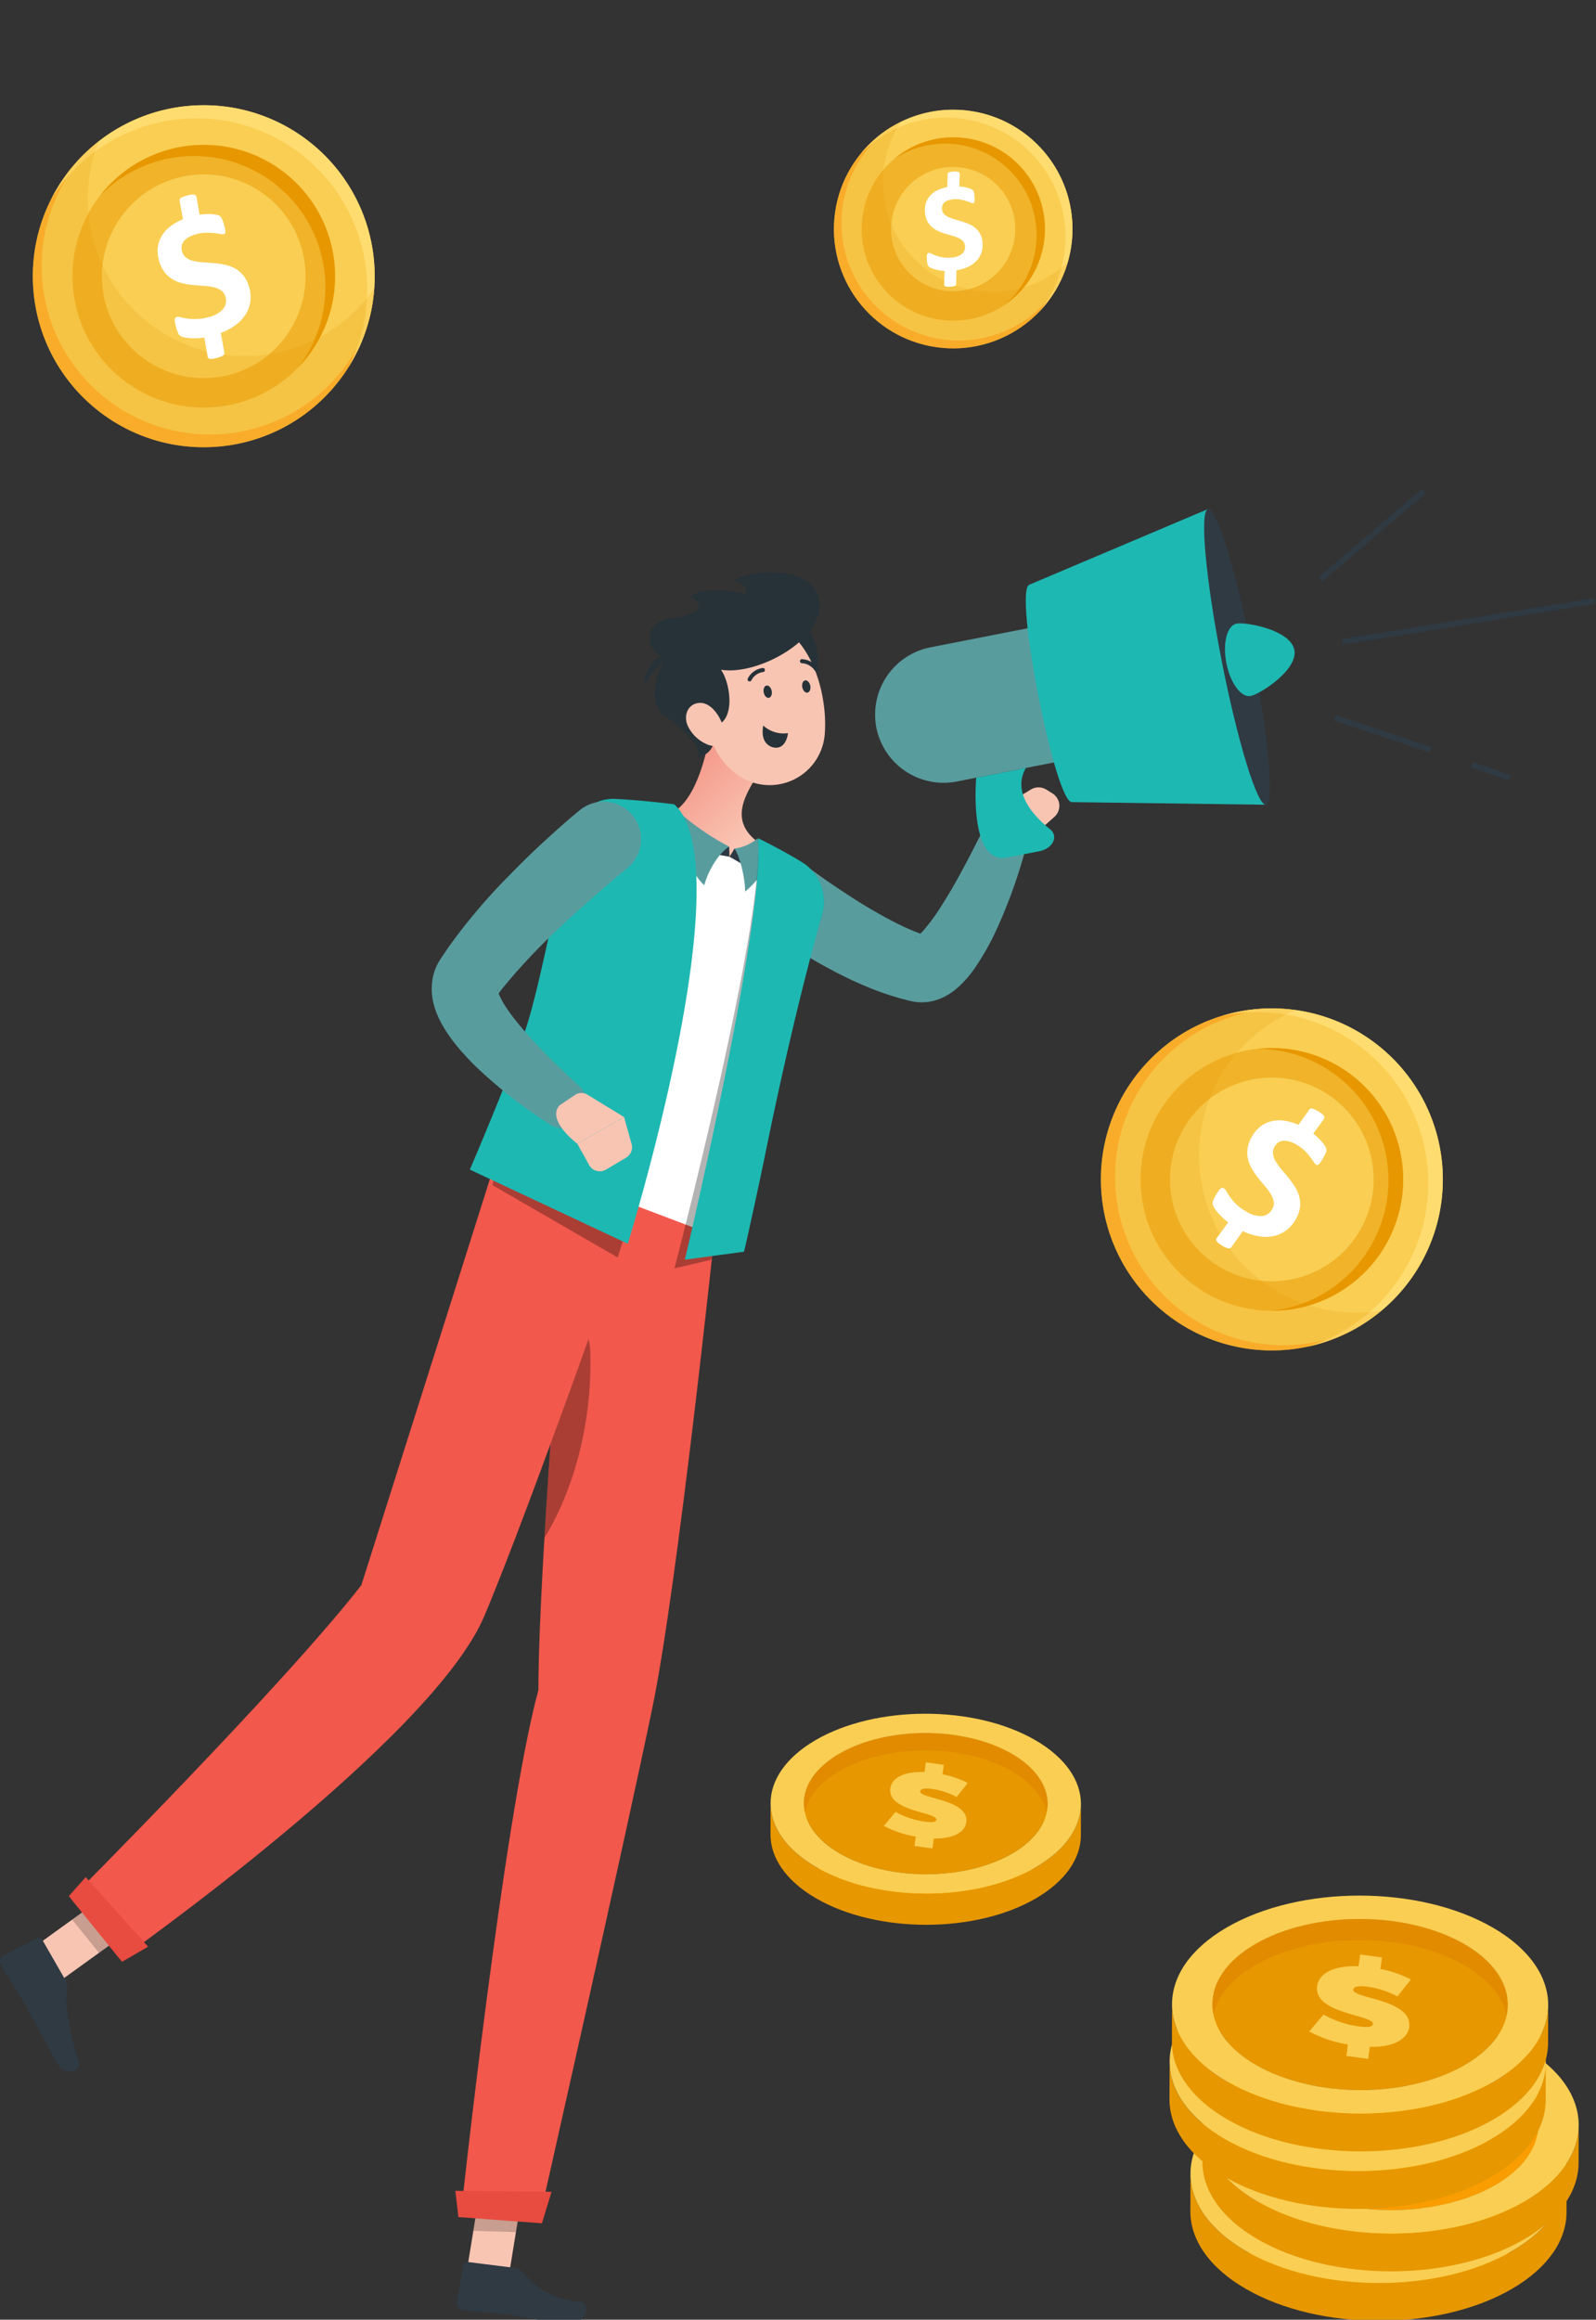 <svg xmlns="http://www.w3.org/2000/svg" xmlns:xlink="http://www.w3.org/1999/xlink" width="270.46" height="392.98" viewBox="0 0 270.46 392.98"><rect x="0" y="0" width="270.46" height="392.98" fill="#333333" stroke="none"/><defs><style>.a,.k{fill:#fff;}.a{stroke:#707070;}.b{clip-path:url(#a);}.c{fill:#599c9e;}.d{fill:#ffb573;}.e{fill:#f9c5b3;}.f{fill:#2f3a43;}.g{opacity:0.2;}.h{fill:#f2584c;}.i{opacity:0.3;}.j{fill:#e84b3f;}.l{fill:url(#b);}.m{fill:#2d3842;}.n{fill:#1eb8b2;}.o{fill:#263238;}.p{fill:#1d1f2b;opacity:0.1;}.p,.v{mix-blend-mode:multiply;}.p,.v,.w{isolation:isolate;}.q{fill:#f9ce52;}.r{fill:#ff9514;}.r,.t{opacity:0.5;}.s{fill:#ffdc70;}.ae,.t{fill:none;}.t{stroke:#e79700;stroke-miterlimit:10;stroke-width:5px;}.u,.v{fill:#e79700;}.v{opacity:0.17;}.x{fill:#fcce00;}.y{fill:#fdc800;}.z{fill:#98cafd;}.aa{fill:#2061c4;}.ab{fill:#f99d00;}.ac{fill:#e28b00;}.ad{stroke:none;}</style><clipPath id="a"><rect class="a" width="270.46" height="392.98" transform="translate(910 1727)"/></clipPath><linearGradient id="b" x1="0.666" y1="0.869" x2="0.177" y2="0.064" gradientUnits="objectBoundingBox"><stop offset="0" stop-color="#f9c5b3"/><stop offset="0.72" stop-color="#f59c8d"/><stop offset="1" stop-color="#f27c6f"/></linearGradient></defs><g class="b" transform="translate(-910 -1727)"><g transform="translate(220.793 1744.089)"><g transform="translate(689.207 79.861)"><g transform="translate(126.744 42.823)"><path class="c" d="M838.331,135.313l2.4,1.727c.827.586,1.668,1.162,2.514,1.722,1.689,1.128,3.383,2.25,5.1,3.267s3.447,1.991,5.16,2.847a36.923,36.923,0,0,0,4.984,2.068,3.124,3.124,0,0,0-1.159-.048,2.256,2.256,0,0,0-.668.186c-.263.137-.179.145-.042.068a7,7,0,0,0,1.41-1.3,35.369,35.369,0,0,0,3.249-4.559c1.069-1.68,2.087-3.462,3.062-5.28.991-1.8,1.957-3.7,2.861-5.484l.062-.122a4.1,4.1,0,0,1,7.6,2.982,87.876,87.876,0,0,1-4.695,12.705,43.737,43.737,0,0,1-3.607,6.338,18.457,18.457,0,0,1-3,3.382,10.187,10.187,0,0,1-2.784,1.733,8.7,8.7,0,0,1-2.223.589,8.172,8.172,0,0,1-2.76-.147,46.834,46.834,0,0,1-7.128-2.29,65.224,65.224,0,0,1-6.328-2.982c-2.03-1.076-4-2.209-5.921-3.4-.961-.6-1.908-1.215-2.851-1.846-.961-.637-1.84-1.249-2.857-2a6.345,6.345,0,0,1,7.473-10.256Z" transform="translate(-828.142 -128.157)"/></g><path class="d" d="M873.449,128.476l2.469-4.185,4.747,5.123a6.322,6.322,0,0,1-3.451,3.239,2.35,2.35,0,0,1-2.071-.278l-.909-.585A2.458,2.458,0,0,1,873.449,128.476Z" transform="translate(-705.343 -84.994)"/><path class="e" d="M882.912,121.53l1.045.648a2.485,2.485,0,0,1,.343,3.969l-3.365,2.992-4.747-5.123,4.13-2.5A2.486,2.486,0,0,1,882.912,121.53Z" transform="translate(-705.614 -84.719)"/><g transform="translate(77.161 103.256)"><path class="e" d="M775.69,396.493l7.218.213,2.722-16.726-7.218-.213Z" transform="translate(-773.957 -210.666)"/><path class="f" d="M783.905,396.006l-8.067-1.018a.517.517,0,0,0-.594.423l-1.2,6.333a1.284,1.284,0,0,0,1.1,1.436c2.815.306,4.177.31,7.725.758,2.183.276,7.865,1.647,10.88,1.275,2.949-.362,2.563-3.342,1.252-3.455-5.879-.505-8.086-3.306-9.913-5.154A2.04,2.04,0,0,0,783.905,396.006Z" transform="translate(-773.811 -212.002)"/><g transform="translate(3.046 169.105)"><path class="g" d="M778.536,379.772l7.221.213-1.407,8.621-7.221-.213Z" transform="translate(-777.129 -379.772)"/></g><path class="h" d="M817.819,203.107s-6.307,59.831-10.5,80.159c-4.587,22.261-19.316,87.374-19.316,87.374l-13.22-.976s7.242-67.36,13.173-89.164c0-22.64,5.5-86.1,5.5-86.1Z" transform="translate(-773.878 -194.402)"/><path class="i" d="M798.118,225.565c-.117-4.676-2.656-6.19-5.154-6.131-.879,11.256-1.885,25.062-2.626,37.508C794.769,249.757,798.45,238.568,798.118,225.565Z" transform="translate(-775.242 -196.598)"/><path class="j" d="M774.31,386.234l14.157,1.056,1.627-5.338-16.3-.169Z" transform="translate(-773.79 -210.843)"/></g><g transform="translate(0 98.449)"><path class="e" d="M695.377,335.694l4.556,5.624,13.615-9.82-4.556-5.624Z" transform="translate(-689.749 -201.131)"/><path class="f" d="M700.377,342.108l-4.05-7.051a.518.518,0,0,0-.7-.219l-5.775,2.863a1.282,1.282,0,0,0-.485,1.74c1.452,2.43,2.271,3.52,4.051,6.62,1.1,1.908,3.977,7.384,5.491,10.018,1.48,2.576,4.075,1.063,3.669-.19-1.817-5.613-2.344-9.907-1.97-12.479A2.042,2.042,0,0,0,700.377,342.108Z" transform="translate(-689.207 -201.913)"/><g transform="translate(12.219 124.744)"><path class="g" d="M709.621,325.875l4.558,5.626-7.02,5.059-4.558-5.626Z" transform="translate(-702.601 -325.875)"/></g><path class="h" d="M798.278,197.539s-17.776,50.882-25.855,70c-8.847,20.936-61.71,58.122-61.71,58.122l-8.344-10.3s35.925-36,49.227-53.08c7.389-23.254,23.159-73.148,23.159-73.148Z" transform="translate(-690.362 -189.133)"/><path class="j" d="M702,326.738l9.017,11.131,4.409-2.549-10.563-11.79Z" transform="translate(-690.33 -200.925)"/></g><path class="k" d="M818.351,197.261,781.718,183.37c.9-3.347,5.7-13.183,9.961-26.87a183.873,183.873,0,0,0,7-31.026l0-.024a2.272,2.272,0,0,1,2.653-1.964c.689.123,1.5.274,2.392.453,2.313.463,5.189,1.118,7.938,1.956a144.371,144.371,0,0,1,15.491,5.536,46.657,46.657,0,0,1,4.937,2.577,14.081,14.081,0,0,1,2.615,1.94,2.811,2.811,0,0,1,1.012,1.88C835.742,143.093,830.492,163.383,818.351,197.261Z" transform="translate(-697.324 -84.921)"/><path class="l" d="M829.264,129.688c-4.123-2.676-3.919-5.744-2.521-8.7a19.5,19.5,0,0,1,1.174-2.152l-3.969-6.706-2.917-4.92c-.635,5.4-2.588,14.958-7.151,17.08a20.09,20.09,0,0,0,10.149,7.477C830.764,133.894,829.264,129.688,829.264,129.688Z" transform="translate(-700.146 -83.496)"/><path class="m" d="M824.283,133.879l-.069-1.718-4.555.9Z" transform="translate(-700.654 -85.685)"/><path class="m" d="M824.728,133.91l.843-1.392,2.953,3.582Z" transform="translate(-701.098 -85.716)"/><path class="c" d="M814.244,125.022a43.05,43.05,0,0,0,9.214,6.475c-1.8,1.122-3.558,4.084-4.209,6.525-1.477-1.028-7.389-10.754-8.22-13.427Z" transform="translate(-699.896 -85.021)"/><path class="c" d="M829.446,130.713a7.4,7.4,0,0,1-3.794,1.647c.973,1.43,1.8,5.141,1.8,7.3a16.287,16.287,0,0,0,4.759-6.764Z" transform="translate(-701.179 -85.558)"/><path class="i" d="M828.614,130.574s3.978,1.918,7.5,4.089a7.82,7.82,0,0,1,3.438,8.751c-4.352,15.374-10.23,30.315-12.662,38.626-2.59,8.85-6.176,19.969-6.176,19.969l-6.219,1.46S830.068,143.908,828.614,130.574Z" transform="translate(-700.2 -85.546)"/><g transform="translate(79.622 38.388)"><path class="i" d="M811.5,124.216s-5.355-.7-10.017-.914a7.138,7.138,0,0,0-7.248,5.37c-2.372,9.38-4.12,27.315-6.524,34.3-3,8.719-7.034,25.756-7.034,25.756L801.9,200.987S823.325,135.1,811.5,124.216Z" transform="translate(-776.854 -123.295)"/><path class="n" d="M811.13,124.216s-5.355-.7-10.017-.914a7.138,7.138,0,0,0-7.248,5.37c-2.372,9.38-5.6,26.9-8.006,33.885-3,8.719-9.372,23.543-9.372,23.543l26.765,12.56S822.957,135.1,811.13,124.216Z" transform="translate(-776.487 -123.295)"/></g><g transform="translate(116.056 45.028)"><path class="n" d="M828.783,130.574s3.978,1.918,7.5,4.089a7.82,7.82,0,0,1,3.438,8.751c-4.352,15.374-7.792,31.5-9.524,39.98-1.844,9.034-3.737,17.255-3.737,17.255L816.426,202S830.238,143.908,828.783,130.574Z" transform="translate(-816.426 -130.574)"/></g><path class="o" d="M835.439,89.667c4.853.628,6.633,7.179,3.947,11.5C834.99,94.787,835.439,89.667,835.439,89.667Z" transform="translate(-702.037 -81.956)"/><path class="e" d="M818.855,101.776c1.636,7.014,2.235,11.191,6.44,14.34a9.363,9.363,0,0,0,15.045-6.965c.449-6.559-2.3-16.928-9.734-18.811A9.474,9.474,0,0,0,818.855,101.776Z" transform="translate(-700.559 -81.987)"/><path class="o" d="M820.249,107.246c4.231.122,3.574-6.875,1.727-9.518,5.857.938,15.563-4.26,16.541-9.681,1.418-7.856-10.564-7.851-14.444-5.357,1.668.122,2.521,1.533,2.116,2.265,0,0-5.776-1.75-9.52.285,1.628.6,3.364,2.956-2.847,3.7-5.916.711-4.122,6.658-1.139,6.55-1.586,2.44-3.5,7.972.081,10.332s6.02,5.41,5.247,6.67C819.263,112.454,821.917,110.948,820.249,107.246Z" transform="translate(-699.798 -81.215)"/><path class="o" d="M813.44,96.269c-2.828.271-4.455,2.477-4.563,5.478A21.64,21.64,0,0,1,813.44,96.269Z" transform="translate(-699.707 -82.536)"/><path class="e" d="M816.992,109.469a6.383,6.383,0,0,0,3.467,3.123c1.981.715,3.018-1.029,2.506-2.988-.462-1.762-2.049-4.258-4.057-4.13C816.93,105.6,816.117,107.687,816.992,109.469Z" transform="translate(-700.389 -83.343)"/><path class="o" d="M831.062,103.382c.1.576.483,1,.861.951s.606-.558.508-1.134-.484-1-.862-.951S830.963,102.807,831.062,103.382Z" transform="translate(-701.652 -83.06)"/><path class="o" d="M838.231,102.421c.1.576.483,1,.861.951s.606-.558.508-1.134-.484-1-.861-.951S838.133,101.846,838.231,102.421Z" transform="translate(-702.281 -82.976)"/><path class="o" d="M828.422,101.266a.342.342,0,0,1-.307-.5,3.293,3.293,0,0,1,2.538-1.774.339.339,0,0,1,.364.32.342.342,0,0,1-.32.364,2.61,2.61,0,0,0-1.977,1.414A.342.342,0,0,1,828.422,101.266Z" transform="translate(-701.392 -82.774)"/><path class="o" d="M840.628,99.461a.344.344,0,0,1-.286-.145,2.868,2.868,0,0,0-2.185-1.279.343.343,0,0,1-.008-.686h0a3.542,3.542,0,0,1,2.752,1.57.342.342,0,0,1-.275.54Z" transform="translate(-702.246 -82.631)"/><g transform="translate(73.154 38.913)"><path class="c" d="M802.434,135.163c-1.8,1.487-3.754,3.132-5.589,4.753-1.852,1.637-3.7,3.274-5.48,4.966a107.17,107.17,0,0,0-9.892,10.457l-1.036,1.354-.13.169a1.354,1.354,0,0,0,.073-.125,2.161,2.161,0,0,0,.135-.324,1.838,1.838,0,0,0,.117-.575c0-.306-.057-.309-.048-.159a2.959,2.959,0,0,0,.232.806,13.763,13.763,0,0,0,1.375,2.45c.592.878,1.285,1.773,2.022,2.66,1.471,1.788,3.111,3.572,4.838,5.294,1.7,1.722,3.545,3.466,5.294,5.062l.11.1a4.1,4.1,0,0,1-4.985,6.47,82.258,82.258,0,0,1-12.762-9.991c-.993-.993-1.974-2.032-2.928-3.189a24.729,24.729,0,0,1-2.751-4,14.644,14.644,0,0,1-1.162-2.759,10.332,10.332,0,0,1-.424-3.95A9.286,9.286,0,0,1,770,152.2a9.392,9.392,0,0,1,.562-1.18l.323-.535.148-.221,1.191-1.765A99.844,99.844,0,0,1,782.74,136.11c1.861-1.9,3.74-3.755,5.689-5.536,1.966-1.8,3.866-3.515,6.013-5.27a6.346,6.346,0,1,1,8.034,9.824Z" transform="translate(-769.397 -123.87)"/></g><path class="e" d="M797.824,178.195l6.2,3.795L796.1,186.5s-5.27-3.935-3.015-6.485l2.646-1.78A1.938,1.938,0,0,1,797.824,178.195Z" transform="translate(-698.273 -89.699)"/><path class="e" d="M804.712,189.27l-3.407,2.014a2.061,2.061,0,0,1-2.849-.772l-2.012-3.615,7.928-4.515,1.275,4.559A2.06,2.06,0,0,1,804.712,189.27Z" transform="translate(-698.617 -90.091)"/><path class="o" d="M830.984,109.679a5.1,5.1,0,0,0,4.181,1.286s-.171,2.1-1.637,2.429C832.477,113.632,830.368,112.855,830.984,109.679Z" transform="translate(-701.638 -83.712)"/></g><g transform="translate(837.499 65.787)"><g transform="translate(0 3.358)"><path class="n" d="M870.542,119.2l8.406-1.648c-2.307,4.068,1.082,7.96,4.129,10.405,1.456,1.169.432,3.256-1.8,3.693l-5.468,1.071C869.179,134.025,870.542,119.2,870.542,119.2Z" transform="translate(-853.4 -73.687)"/><g transform="translate(0 19.445)"><path class="c" d="M865.574,117.508l19.259-3.775a11.618,11.618,0,0,0,9.139-13.6h0A11.617,11.617,0,0,0,880.376,91l-19.259,3.775a11.617,11.617,0,0,0-9.139,13.594h0A11.618,11.618,0,0,0,865.574,117.508Z" transform="translate(-851.762 -90.783)"/></g><path class="n" d="M920.459,119.565l-32.826-.438c-2.853.559-10.077-36.3-7.225-36.855l30.232-12.8Z" transform="translate(-854.218 -69.469)"/><g transform="translate(55.763)"><path class="f" d="M915.832,95.033c2.711,13.833,6.085,24.815,7.534,24.532s.428-11.728-2.283-25.561S915,69.189,913.548,69.473,913.121,81.2,915.832,95.033Z" transform="translate(-912.889 -69.468)"/></g><path class="n" d="M928.513,95.19c-.663-3.382-8.19-4.754-9.8-4.438s-2.377,3.312-1.714,6.7,2.505,5.869,4.114,5.553S929.175,98.573,928.513,95.19Z" transform="translate(-857.465 -71.332)"/></g><rect class="f" width="43.286" height="0.976" transform="translate(79.142 25.366) rotate(-9.188)"/><rect class="f" width="23.022" height="0.976" transform="matrix(0.761, -0.649, 0.649, 0.761, 75.117, 14.936)"/><rect class="f" width="0.977" height="6.818" transform="translate(100.978 47.104) rotate(-70.561)"/><rect class="f" width="0.975" height="17.147" transform="translate(77.709 39.177) rotate(-71.46)"/></g></g><g transform="matrix(0.978, -0.208, 0.208, 0.978, 905.722, 1748.605)"><circle class="p" cx="28.97" cy="28.97" r="28.97" transform="translate(8.064 0) rotate(8)"/><circle class="q" cx="28.97" cy="28.97" r="28.97" transform="translate(8.064 0) rotate(8)"/><path class="r" d="M10.57,0a28.516,28.516,0,1,0,45.6,32.373A28.973,28.973,0,1,1,10.57,0Z" transform="translate(7.146 6.529) rotate(8)"/><path class="s" d="M52.383,31.09A28.966,28.966,0,0,0,0,14.036,28.969,28.969,0,1,1,48.239,46.024,28.828,28.828,0,0,0,52.383,31.09Z" transform="translate(12.167 0.576) rotate(8)"/><circle class="q" cx="22.257" cy="22.257" r="22.257" transform="translate(13.777 7.581) rotate(8)"/><g class="t" transform="translate(13.777 7.581) rotate(8)"><circle class="ad" cx="22.257" cy="22.257" r="22.257"/><circle class="ae" cx="22.257" cy="22.257" r="19.757"/></g><path class="u" d="M37.085,24.024A22.254,22.254,0,0,0,0,7.429,22.254,22.254,0,1,1,31.422,38.852,22.17,22.17,0,0,0,37.085,24.024Z" transform="translate(19.385 8.369) rotate(8)"/><path class="v" d="M12.792,0A26.65,26.65,0,0,0,57.649,28.109,28.969,28.969,0,1,1,12.792,0Z" transform="translate(7.377 4.886) rotate(8)"/><path class="k" d="M13.768,17.793a5.921,5.921,0,0,1-.483,2.441,5.411,5.411,0,0,1-1.367,1.872,6.818,6.818,0,0,1-2.139,1.259,10.251,10.251,0,0,1-2.773.6l-.333,3.366a.564.564,0,0,1-.071.22.407.407,0,0,1-.206.157,1.765,1.765,0,0,1-.412.1,4.484,4.484,0,0,1-.657.039,5.578,5.578,0,0,1-.816-.047,1.675,1.675,0,0,1-.483-.134.439.439,0,0,1-.229-.228.568.568,0,0,1-.024-.315l.333-3.193a12.351,12.351,0,0,1-1.283-.244,10.5,10.5,0,0,1-1.094-.329,7.082,7.082,0,0,1-.848-.369,2.335,2.335,0,0,1-.539-.369,1.069,1.069,0,0,1-.262-.535A5.174,5.174,0,0,1,0,21.032q0-.535.031-.879a1.874,1.874,0,0,1,.111-.535.522.522,0,0,1,.2-.26.527.527,0,0,1,.277-.07,1.355,1.355,0,0,1,.6.236,10.892,10.892,0,0,0,1.013.519,9.642,9.642,0,0,0,1.5.519A8.03,8.03,0,0,0,5.8,20.8a4.556,4.556,0,0,0,2.757-.683,2.167,2.167,0,0,0,.9-1.816,1.935,1.935,0,0,0-.391-1.242A3.544,3.544,0,0,0,8.029,16.2a9.272,9.272,0,0,0-1.464-.66q-.817-.292-1.672-.621a14.506,14.506,0,0,1-1.672-.77,6.343,6.343,0,0,1-1.465-1.085A4.812,4.812,0,0,1,.719,11.5,5.717,5.717,0,0,1,.328,9.275a5.618,5.618,0,0,1,.4-2.148,4.947,4.947,0,0,1,1.141-1.69,5.715,5.715,0,0,1,1.83-1.172A9.129,9.129,0,0,1,6.158,3.66L6.476.5A.512.512,0,0,1,6.547.287.478.478,0,0,1,6.753.13a1.345,1.345,0,0,1,.4-.1A5.681,5.681,0,0,1,7.822,0a5.885,5.885,0,0,1,.816.047,1.723,1.723,0,0,1,.5.134A.407.407,0,0,1,9.359.41a.987.987,0,0,1,.048.315L9.09,3.7q.443.063.935.173a8.3,8.3,0,0,1,.919.26,7.9,7.9,0,0,1,.781.315,1.828,1.828,0,0,1,.484.3,1.128,1.128,0,0,1,.206.267,1.213,1.213,0,0,1,.111.33,3.475,3.475,0,0,1,.056.472q.016.276.015.637,0,.488-.023.8a1.786,1.786,0,0,1-.087.479.465.465,0,0,1-.143.22.328.328,0,0,1-.19.055,1.483,1.483,0,0,1-.6-.2q-.4-.2-.977-.44a11.587,11.587,0,0,0-1.331-.441,6.312,6.312,0,0,0-1.66-.2,5.539,5.539,0,0,0-1.41.157,2.666,2.666,0,0,0-.951.44,1.748,1.748,0,0,0-.539.677,2.116,2.116,0,0,0-.174.865,1.947,1.947,0,0,0,.4,1.242,3.4,3.4,0,0,0,1.053.865,10.377,10.377,0,0,0,1.49.66q.832.3,1.695.629a16.4,16.4,0,0,1,1.7.763,6.168,6.168,0,0,1,1.481,1.074,4.858,4.858,0,0,1,1.046,1.541A5.4,5.4,0,0,1,13.768,17.793Z" transform="translate(24.881 19.312) rotate(-4)"/></g><g transform="translate(1116.7 1881.385) rotate(34)"><circle class="p" cx="28.97" cy="28.97" r="28.97" transform="translate(8.064 0) rotate(8)"/><circle class="q" cx="28.97" cy="28.97" r="28.97" transform="translate(8.064 0) rotate(8)"/><path class="r" d="M10.57,0a28.516,28.516,0,1,0,45.6,32.373A28.973,28.973,0,1,1,10.57,0Z" transform="translate(7.146 6.529) rotate(8)"/><path class="s" d="M52.383,31.09A28.966,28.966,0,0,0,0,14.036,28.969,28.969,0,1,1,48.239,46.024,28.828,28.828,0,0,0,52.383,31.09Z" transform="translate(12.167 0.576) rotate(8)"/><circle class="q" cx="22.257" cy="22.257" r="22.257" transform="translate(13.777 7.581) rotate(8)"/><g class="t" transform="translate(13.777 7.581) rotate(8)"><circle class="ad" cx="22.257" cy="22.257" r="22.257"/><circle class="ae" cx="22.257" cy="22.257" r="19.757"/></g><path class="u" d="M37.085,24.024A22.254,22.254,0,0,0,0,7.429,22.254,22.254,0,1,1,31.422,38.852,22.17,22.17,0,0,0,37.085,24.024Z" transform="translate(19.385 8.369) rotate(8)"/><path class="v" d="M12.792,0A26.65,26.65,0,0,0,57.649,28.109,28.969,28.969,0,1,1,12.792,0Z" transform="translate(7.377 4.886) rotate(8)"/><path class="k" d="M13.768,17.793a5.921,5.921,0,0,1-.483,2.441,5.411,5.411,0,0,1-1.367,1.872,6.818,6.818,0,0,1-2.139,1.259,10.251,10.251,0,0,1-2.773.6l-.333,3.366a.564.564,0,0,1-.071.22.407.407,0,0,1-.206.157,1.765,1.765,0,0,1-.412.1,4.484,4.484,0,0,1-.657.039,5.578,5.578,0,0,1-.816-.047,1.675,1.675,0,0,1-.483-.134.439.439,0,0,1-.229-.228.568.568,0,0,1-.024-.315l.333-3.193a12.351,12.351,0,0,1-1.283-.244,10.5,10.5,0,0,1-1.094-.329,7.082,7.082,0,0,1-.848-.369,2.335,2.335,0,0,1-.539-.369,1.069,1.069,0,0,1-.262-.535A5.174,5.174,0,0,1,0,21.032q0-.535.031-.879a1.874,1.874,0,0,1,.111-.535.522.522,0,0,1,.2-.26.527.527,0,0,1,.277-.07,1.355,1.355,0,0,1,.6.236,10.892,10.892,0,0,0,1.013.519,9.642,9.642,0,0,0,1.5.519A8.03,8.03,0,0,0,5.8,20.8a4.556,4.556,0,0,0,2.757-.683,2.167,2.167,0,0,0,.9-1.816,1.935,1.935,0,0,0-.391-1.242A3.544,3.544,0,0,0,8.029,16.2a9.272,9.272,0,0,0-1.464-.66q-.817-.292-1.672-.621a14.506,14.506,0,0,1-1.672-.77,6.343,6.343,0,0,1-1.465-1.085A4.812,4.812,0,0,1,.719,11.5,5.717,5.717,0,0,1,.328,9.275a5.618,5.618,0,0,1,.4-2.148,4.947,4.947,0,0,1,1.141-1.69,5.715,5.715,0,0,1,1.83-1.172A9.129,9.129,0,0,1,6.158,3.66L6.476.5A.512.512,0,0,1,6.547.287.478.478,0,0,1,6.753.13a1.345,1.345,0,0,1,.4-.1A5.681,5.681,0,0,1,7.822,0a5.885,5.885,0,0,1,.816.047,1.723,1.723,0,0,1,.5.134A.407.407,0,0,1,9.359.41a.987.987,0,0,1,.048.315L9.09,3.7q.443.063.935.173a8.3,8.3,0,0,1,.919.26,7.9,7.9,0,0,1,.781.315,1.828,1.828,0,0,1,.484.3,1.128,1.128,0,0,1,.206.267,1.213,1.213,0,0,1,.111.33,3.475,3.475,0,0,1,.056.472q.016.276.015.637,0,.488-.023.8a1.786,1.786,0,0,1-.087.479.465.465,0,0,1-.143.22.328.328,0,0,1-.19.055,1.483,1.483,0,0,1-.6-.2q-.4-.2-.977-.44a11.587,11.587,0,0,0-1.331-.441,6.312,6.312,0,0,0-1.66-.2,5.539,5.539,0,0,0-1.41.157,2.666,2.666,0,0,0-.951.44,1.748,1.748,0,0,0-.539.677,2.116,2.116,0,0,0-.174.865,1.947,1.947,0,0,0,.4,1.242,3.4,3.4,0,0,0,1.053.865,10.377,10.377,0,0,0,1.49.66q.832.3,1.695.629a16.4,16.4,0,0,1,1.7.763,6.168,6.168,0,0,1,1.481,1.074,4.858,4.858,0,0,1,1.046,1.541A5.4,5.4,0,0,1,13.768,17.793Z" transform="translate(24.881 19.312) rotate(-4)"/></g><g transform="translate(1048.703 1742.98)"><circle class="p" cx="20.21" cy="20.21" r="20.21" transform="translate(5.625 0) rotate(8)"/><circle class="q" cx="20.21" cy="20.21" r="20.21" transform="translate(5.625 0) rotate(8)"/><path class="r" d="M7.374,0A19.893,19.893,0,1,0,39.185,22.584,20.213,20.213,0,1,1,7.374,0Z" transform="translate(4.985 4.555) rotate(8)"/><path class="s" d="M36.544,21.689A20.208,20.208,0,0,0,0,9.792,20.21,20.21,0,1,1,33.653,32.108,20.111,20.111,0,0,0,36.544,21.689Z" transform="translate(8.488 0.402) rotate(8)"/><circle class="q" cx="15.527" cy="15.527" r="15.527" transform="translate(9.611 5.289) rotate(8)"/><g class="t" transform="translate(9.611 5.289) rotate(8)"><circle class="ad" cx="15.527" cy="15.527" r="15.527"/><circle class="ae" cx="15.527" cy="15.527" r="13.027"/></g><path class="u" d="M25.872,16.76A15.525,15.525,0,0,0,0,5.183,15.525,15.525,0,1,1,21.921,27.1,15.466,15.466,0,0,0,25.872,16.76Z" transform="translate(13.523 5.839) rotate(8)"/><path class="v" d="M8.924,0A18.592,18.592,0,0,0,40.218,19.609,20.209,20.209,0,1,1,8.924,0Z" transform="translate(5.146 3.409) rotate(8)"/><path class="k" d="M9.6,12.413a4.131,4.131,0,0,1-.337,1.7,3.775,3.775,0,0,1-.954,1.306,4.757,4.757,0,0,1-1.492.878,7.152,7.152,0,0,1-1.935.417l-.232,2.348a.393.393,0,0,1-.05.153.284.284,0,0,1-.144.11,1.231,1.231,0,0,1-.287.068,3.128,3.128,0,0,1-.459.027,3.891,3.891,0,0,1-.569-.032,1.169,1.169,0,0,1-.337-.093.306.306,0,0,1-.16-.159.4.4,0,0,1-.017-.219l.232-2.227a8.616,8.616,0,0,1-.9-.17,7.325,7.325,0,0,1-.763-.23,4.94,4.94,0,0,1-.591-.258,1.629,1.629,0,0,1-.376-.257A.746.746,0,0,1,.056,15.4,3.61,3.61,0,0,1,0,14.672q0-.373.022-.613A1.308,1.308,0,0,1,.1,13.686.364.364,0,0,1,.237,13.5a.368.368,0,0,1,.193-.049.945.945,0,0,1,.42.165,7.6,7.6,0,0,0,.707.362,6.726,6.726,0,0,0,1.044.362,5.6,5.6,0,0,0,1.443.165,3.178,3.178,0,0,0,1.923-.477,1.512,1.512,0,0,0,.63-1.267,1.35,1.35,0,0,0-.272-.867,2.472,2.472,0,0,0-.724-.6A6.468,6.468,0,0,0,4.58,10.84q-.57-.2-1.166-.433A10.12,10.12,0,0,1,2.247,9.87a4.425,4.425,0,0,1-1.022-.757A3.357,3.357,0,0,1,.5,8.023,3.988,3.988,0,0,1,.229,6.471a3.92,3.92,0,0,1,.277-1.5,3.451,3.451,0,0,1,.8-1.179,3.987,3.987,0,0,1,1.277-.817A6.369,6.369,0,0,1,4.3,2.553L4.518.348A.357.357,0,0,1,4.567.2.333.333,0,0,1,4.711.091.939.939,0,0,1,4.993.022,3.963,3.963,0,0,1,5.457,0a4.105,4.105,0,0,1,.569.033,1.2,1.2,0,0,1,.348.093.284.284,0,0,1,.155.16.688.688,0,0,1,.033.219L6.341,2.579q.309.044.652.121a5.793,5.793,0,0,1,.641.181,5.508,5.508,0,0,1,.545.219,1.275,1.275,0,0,1,.337.209A.787.787,0,0,1,8.66,3.5a.847.847,0,0,1,.078.23,2.424,2.424,0,0,1,.039.329q.011.192.011.444,0,.34-.016.559a1.246,1.246,0,0,1-.061.334.324.324,0,0,1-.1.153.229.229,0,0,1-.133.038,1.034,1.034,0,0,1-.42-.142q-.276-.142-.681-.307a8.083,8.083,0,0,0-.928-.307A4.4,4.4,0,0,0,5.29,4.684a3.864,3.864,0,0,0-.984.11,1.86,1.86,0,0,0-.663.307,1.22,1.22,0,0,0-.376.472,1.477,1.477,0,0,0-.121.6,1.358,1.358,0,0,0,.277.866,2.371,2.371,0,0,0,.735.6,7.239,7.239,0,0,0,1.039.46q.58.209,1.182.439a11.439,11.439,0,0,1,1.183.532,4.3,4.3,0,0,1,1.033.749A3.389,3.389,0,0,1,9.324,10.9,3.769,3.769,0,0,1,9.6,12.413Z" transform="translate(17.357 13.473) rotate(-4)"/></g><g transform="translate(1108.185 2048.131)"><g transform="translate(3.537 28.707)"><g class="w"><g transform="translate(7.268 3.955)"><path class="x" d="M1309.642,269.106c-3.656,2.124-5.933,4.743-6.838,7.487q.011-3.207.018-6.418c.9-2.741,3.182-5.36,6.838-7.484,9.747-5.668,25.6-5.668,35.413,0,4.9,2.831,7.368,6.54,7.39,10.253l-.018,6.415c-.022-3.71-2.486-7.423-7.39-10.253C1335.242,263.441,1319.389,263.441,1309.642,269.106Z" transform="translate(-1302.804 -258.44)"/></g><g transform="translate(6.827 15.69)"><path class="x" d="M1303.122,268.129a8.768,8.768,0,0,0-.441,2.7l.018-6.415a8.8,8.8,0,0,1,.441-2.7l-.007,3.207,0,.839,0,1.227v.775A2.523,2.523,0,0,1,1303.122,268.129Z" transform="translate(-1302.681 -261.711)"/></g><g transform="translate(6.827 18.391)"><path class="y" d="M1352.781,262.6l-.018,6.418c-.011,3.688-2.436,7.372-7.279,10.185-9.747,5.665-25.6,5.665-35.409,0-4.94-2.852-7.4-6.594-7.393-10.328l.018-6.415c-.011,3.735,2.453,7.477,7.394,10.329,9.808,5.661,25.661,5.661,35.409,0C1350.345,269.973,1352.77,266.292,1352.781,262.6Z" transform="translate(-1302.681 -262.464)"/></g><g transform="translate(56.909 18.46)"><path class="x" d="M1316.641,268.969V268.9l.018-6.415v.072C1316.652,264.478,1316.644,267.046,1316.641,268.969Z" transform="translate(-1316.641 -262.483)"/></g><g transform="translate(6.845 3.955)"><path class="z" d="M1345.378,262.691c9.808,5.661,9.862,14.845.11,20.51s-25.6,5.665-35.409,0-9.866-14.849-.115-20.513S1335.565,257.023,1345.378,262.691Z" transform="translate(-1302.686 -258.44)"/></g><path class="aa" d="M1309.96,266.268c9.747-5.665,25.6-5.665,35.413,0,4.136,2.386,6.529,5.4,7.193,8.513.918-4.3-1.478-8.793-7.193-12.09-9.813-5.668-25.666-5.668-35.413,0-5.64,3.275-7.993,7.727-7.082,12C1303.535,271.61,1305.892,268.632,1309.96,266.268Z" transform="translate(-1295.836 -254.485)"/><g transform="translate(0 18.366)"><path class="u" d="M1364.536,262.64l-.018,6.414c-.011,4.7-3.1,9.385-9.263,12.965-12.4,7.207-32.582,7.207-45.066,0-6.285-3.627-9.424-8.391-9.41-13.145l.018-6.418c-.014,4.757,3.125,9.518,9.411,13.148,12.484,7.207,32.664,7.207,45.067,0C1361.44,272.021,1364.525,267.336,1364.536,262.64Z" transform="translate(-1300.778 -262.457)"/></g><g transform="translate(0.018)"><path class="q" d="M1355.119,262.746c12.485,7.207,12.55,18.9.14,26.106s-32.582,7.207-45.067,0-12.556-18.9-.151-26.106S1342.628,255.535,1355.119,262.746ZM1315,286.057c9.808,5.661,25.661,5.661,35.409,0s9.7-14.849-.11-20.51-25.666-5.668-35.413,0-9.7,14.849.115,20.513" transform="translate(-1300.783 -257.337)"/></g></g><g transform="translate(23.269 9.975)"><path class="aa" d="M1317.531,275.777l-.277,2.031-3.695-.5.262-1.941a20.955,20.955,0,0,1-6.558-2.2l2.421-2.874a17.139,17.139,0,0,0,5.891,1.995c1.754.24,2.418.068,2.479-.37.219-1.611-10.1-1.693-9.446-6.465.28-2.066,2.666-3.509,7.021-3.343l.269-1.995,3.7.5-.266,1.959a18.493,18.493,0,0,1,5.173,1.783l-2.285,2.874a15.515,15.515,0,0,0-4.98-1.647c-1.807-.247-2.436.039-2.493.481-.212,1.535,10.1,1.636,9.46,6.354C1323.935,274.4,1321.657,275.839,1317.531,275.777Z" transform="translate(-1307.264 -260.118)"/></g></g><g transform="translate(5.582 20.331)"><g class="w"><g transform="translate(7.272 3.955)"><path class="x" d="M1310.209,266.771c-3.656,2.124-5.934,4.743-6.835,7.487q.011-3.207.018-6.418c.9-2.741,3.178-5.36,6.834-7.484,9.747-5.668,25.6-5.668,35.416,0,4.9,2.831,7.369,6.54,7.391,10.253l-.022,6.414c-.018-3.709-2.482-7.423-7.387-10.253C1335.813,261.106,1319.956,261.106,1310.209,266.771Z" transform="translate(-1303.375 -256.105)"/></g><g transform="translate(6.827 15.69)"><path class="x" d="M1303.7,265.794a8.669,8.669,0,0,0-.445,2.7l.021-6.414a8.6,8.6,0,0,1,.441-2.7l-.011,3.207v.84l0,1.227,0,.775A2.523,2.523,0,0,1,1303.7,265.794Z" transform="translate(-1303.251 -259.376)"/></g><g transform="translate(6.827 18.391)"><path class="y" d="M1353.354,260.265l-.022,6.418c-.007,3.688-2.432,7.372-7.276,10.185-9.751,5.665-25.6,5.665-35.412,0-4.936-2.852-7.4-6.594-7.394-10.329l.021-6.414c-.011,3.735,2.454,7.477,7.391,10.328,9.808,5.661,25.661,5.661,35.412,0C1350.918,267.638,1353.344,263.957,1353.354,260.265Z" transform="translate(-1303.251 -260.129)"/></g><g transform="translate(56.909 18.46)"><path class="x" d="M1317.211,266.634v-.072l.021-6.414v.072C1317.225,262.143,1317.218,264.711,1317.211,266.634Z" transform="translate(-1317.211 -260.148)"/></g><g transform="translate(6.847 3.955)"><path class="ab" d="M1345.95,260.356c9.808,5.661,9.859,14.845.111,20.51s-25.6,5.665-35.412,0-9.862-14.849-.115-20.513S1336.138,254.688,1345.95,260.356Z" transform="translate(-1303.256 -256.105)"/></g><path class="ac" d="M1310.529,263.933c9.747-5.665,25.6-5.665,35.416,0,4.136,2.386,6.53,5.4,7.193,8.513.919-4.3-1.478-8.793-7.193-12.09-9.812-5.668-25.669-5.668-35.416,0-5.636,3.275-7.989,7.728-7.081,12C1304.107,269.275,1306.461,266.3,1310.529,263.933Z" transform="translate(-1296.406 -252.15)"/><g transform="translate(0 18.366)"><path class="u" d="M1365.109,260.3l-.018,6.414c-.014,4.7-3.1,9.385-9.263,12.965-12.406,7.207-32.585,7.207-45.07,0-6.285-3.627-9.425-8.391-9.41-13.145l.018-6.418c-.015,4.757,3.125,9.518,9.41,13.148,12.485,7.207,32.665,7.207,45.069,0C1362.01,269.686,1365.095,265,1365.109,260.3Z" transform="translate(-1301.348 -260.122)"/></g><g transform="translate(0.018)"><path class="q" d="M1355.689,260.411c12.484,7.207,12.549,18.9.143,26.106s-32.585,7.207-45.07,0-12.552-18.9-.151-26.106S1343.2,253.2,1355.689,260.411Zm-40.115,23.312c9.808,5.661,25.661,5.661,35.412,0s9.7-14.849-.111-20.51-25.669-5.668-35.416,0-9.7,14.849.115,20.513" transform="translate(-1301.353 -255.002)"/></g></g><g transform="translate(23.272 9.975)"><path class="aa" d="M1318.1,273.443l-.276,2.03-3.7-.5.266-1.941a20.932,20.932,0,0,1-6.558-2.2l2.418-2.874a17.124,17.124,0,0,0,5.894,1.995c1.755.241,2.418.068,2.479-.37.219-1.611-10.1-1.693-9.45-6.465.284-2.066,2.669-3.509,7.021-3.344l.272-1.995,3.7.5-.268,1.959a18.458,18.458,0,0,1,5.173,1.783l-2.285,2.874a15.451,15.451,0,0,0-4.979-1.647c-1.808-.247-2.432.04-2.493.481-.208,1.536,10.106,1.636,9.464,6.354C1324.507,272.061,1322.228,273.5,1318.1,273.443Z" transform="translate(-1307.835 -257.783)"/></g></g><g transform="translate(0 9.74)"><g class="w"><g transform="translate(7.272 3.958)"><path class="x" d="M1308.653,263.817c-3.655,2.127-5.934,4.746-6.834,7.487l.018-6.415c.9-2.744,3.178-5.363,6.834-7.487,9.751-5.665,25.6-5.665,35.416,0,4.9,2.831,7.369,6.544,7.391,10.257l-.018,6.415c-.022-3.713-2.486-7.423-7.391-10.257C1334.258,258.152,1318.4,258.152,1308.653,263.817Z" transform="translate(-1301.819 -253.154)"/></g><g transform="translate(6.831 15.694)"><path class="x" d="M1302.137,262.84a8.675,8.675,0,0,0-.441,2.7l.018-6.418a8.671,8.671,0,0,1,.441-2.7l-.007,3.207,0,.839,0,1.227,0,.775A2.475,2.475,0,0,1,1302.137,262.84Z" transform="translate(-1301.696 -256.425)"/></g><g transform="translate(6.831 18.391)"><path class="y" d="M1351.8,257.317l-.018,6.415c-.011,3.688-2.436,7.372-7.279,10.189-9.748,5.665-25.6,5.665-35.412,0-4.936-2.852-7.4-6.594-7.39-10.329l.018-6.418c-.011,3.738,2.453,7.48,7.393,10.328,9.8,5.665,25.662,5.665,35.409,0C1349.359,264.689,1351.784,261,1351.8,257.317Z" transform="translate(-1301.696 -257.177)"/></g><g transform="translate(56.913 18.463)"><path class="x" d="M1315.656,263.683v-.072l.018-6.414v.068Z" transform="translate(-1315.656 -257.197)"/></g><g transform="translate(6.847 3.958)"><path class="z" d="M1344.393,257.4c9.808,5.661,9.859,14.845.111,20.51s-25.6,5.668-35.409,0-9.866-14.849-.118-20.513S1334.581,251.738,1344.393,257.4Z" transform="translate(-1301.7 -253.154)"/></g><path class="aa" d="M1308.972,260.979c9.751-5.665,25.6-5.665,35.416,0,4.137,2.389,6.53,5.4,7.193,8.513.919-4.3-1.478-8.789-7.193-12.09-9.812-5.665-25.664-5.665-35.416,0-5.636,3.276-7.99,7.727-7.079,12C1302.55,266.321,1304.9,263.343,1308.972,260.979Z" transform="translate(-1294.848 -249.196)"/><g transform="translate(0 18.37)"><path class="u" d="M1363.552,257.354l-.018,6.415c-.014,4.692-3.1,9.381-9.263,12.965-12.4,7.207-32.582,7.207-45.071,0-6.282-3.631-9.421-8.391-9.41-13.148l.018-6.415c-.011,4.754,3.128,9.518,9.414,13.148,12.485,7.207,32.664,7.207,45.067,0C1360.453,266.735,1363.539,262.046,1363.552,257.354Z" transform="translate(-1299.792 -257.171)"/></g><g transform="translate(0.019)"><path class="q" d="M1354.133,257.459c12.484,7.207,12.553,18.9.143,26.106s-32.582,7.211-45.066,0-12.556-18.9-.154-26.11S1341.645,250.248,1354.133,257.459ZM1314.02,280.77c9.8,5.665,25.662,5.665,35.409,0s9.7-14.849-.111-20.51-25.665-5.665-35.416,0-9.7,14.849.118,20.513" transform="translate(-1299.797 -252.05)"/></g></g><g transform="translate(23.272 9.979)"><path class="aa" d="M1316.543,270.492l-.276,2.027-3.692-.5.262-1.937a20.969,20.969,0,0,1-6.558-2.2l2.418-2.874a17.154,17.154,0,0,0,5.894,1.995c1.754.237,2.418.068,2.479-.369.219-1.611-10.1-1.693-9.446-6.465.28-2.066,2.665-3.512,7.017-3.347l.273-1.991,3.695.5-.265,1.955a18.612,18.612,0,0,1,5.173,1.787l-2.288,2.874a15.382,15.382,0,0,0-4.976-1.647c-1.808-.247-2.436.04-2.493.477-.212,1.536,10.1,1.64,9.46,6.357C1322.95,269.11,1320.672,270.549,1316.543,270.492Z" transform="translate(-1306.279 -254.832)"/></g></g><g transform="translate(0.409)"><g class="w"><g transform="translate(7.272 3.958)"><path class="x" d="M1308.767,261.1c-3.656,2.124-5.934,4.743-6.834,7.487q.011-3.207.017-6.414c.9-2.745,3.179-5.363,6.835-7.487,9.75-5.665,25.6-5.665,35.415,0,4.9,2.831,7.369,6.544,7.391,10.253l-.018,6.418c-.021-3.713-2.486-7.426-7.39-10.257C1334.371,255.437,1318.514,255.437,1308.767,261.1Z" transform="translate(-1301.933 -250.439)"/></g><g transform="translate(6.831 15.694)"><path class="x" d="M1302.251,260.124a8.563,8.563,0,0,0-.441,2.7l.018-6.414a8.689,8.689,0,0,1,.441-2.7l-.007,3.207,0,.84,0,1.227,0,.771A2.594,2.594,0,0,1,1302.251,260.124Z" transform="translate(-1301.81 -253.71)"/></g><g transform="translate(6.831 18.391)"><path class="y" d="M1351.91,254.6l-.018,6.414c-.011,3.688-2.436,7.372-7.279,10.185-9.747,5.668-25.6,5.668-35.412,0-4.937-2.849-7.4-6.59-7.391-10.328l.018-6.414c-.01,3.735,2.454,7.476,7.391,10.328,9.808,5.661,25.665,5.661,35.412,0C1349.474,261.971,1351.9,258.29,1351.91,254.6Z" transform="translate(-1301.81 -254.462)"/></g><g transform="translate(56.913 18.46)"><path class="x" d="M1315.77,260.967V260.9q.005-3.213.018-6.418v.072C1315.781,256.476,1315.773,259.044,1315.77,260.967Z" transform="translate(-1315.77 -254.481)"/></g><g transform="translate(6.847 3.958)"><path class="u" d="M1344.508,254.687c9.808,5.661,9.859,14.845.112,20.51s-25.6,5.665-35.413,0-9.862-14.849-.115-20.513S1334.7,249.023,1344.508,254.687Z" transform="translate(-1301.814 -250.439)"/></g><path class="ac" d="M1309.086,258.264c9.75-5.665,25.6-5.665,35.415,0,4.137,2.386,6.53,5.4,7.194,8.513.918-4.3-1.478-8.793-7.194-12.09-9.812-5.665-25.665-5.665-35.415,0-5.636,3.275-7.99,7.728-7.078,12C1302.664,263.606,1305.017,260.628,1309.086,258.264Z" transform="translate(-1294.962 -246.481)"/><g transform="translate(0 18.366)"><path class="u" d="M1363.667,254.638l-.018,6.415c-.014,4.7-3.1,9.385-9.263,12.965-12.406,7.211-32.586,7.211-45.07,0-6.286-3.627-9.425-8.391-9.41-13.145l.018-6.418c-.011,4.757,3.128,9.521,9.41,13.148,12.484,7.207,32.668,7.207,45.07,0C1360.567,264.019,1363.653,259.334,1363.667,254.638Z" transform="translate(-1299.906 -254.455)"/></g><g transform="translate(0.019)"><path class="q" d="M1354.247,254.744c12.485,7.207,12.553,18.9.144,26.106s-32.585,7.207-45.07,0-12.553-18.9-.151-26.106S1341.759,247.533,1354.247,254.744Zm-40.115,23.312c9.808,5.661,25.665,5.661,35.412,0s9.7-14.849-.112-20.51-25.665-5.665-35.416,0-9.7,14.849.115,20.513" transform="translate(-1299.911 -249.335)"/></g></g><g transform="translate(23.272 9.975)"><path class="q" d="M1316.657,267.776l-.277,2.031-3.7-.5.265-1.937a20.836,20.836,0,0,1-6.557-2.2l2.418-2.874a17.007,17.007,0,0,0,5.894,1.995c1.754.24,2.418.068,2.479-.37.219-1.607-10.1-1.69-9.446-6.465.28-2.066,2.666-3.509,7.017-3.344l.273-1.995,3.695.506-.266,1.955a18.609,18.609,0,0,1,5.173,1.783l-2.289,2.874a15.452,15.452,0,0,0-4.98-1.647c-1.8-.244-2.432.043-2.493.481-.208,1.536,10.105,1.636,9.464,6.354C1323.064,266.4,1320.786,267.836,1316.657,267.776Z" transform="translate(-1306.393 -252.116)"/></g></g></g><g transform="translate(1040.571 2017.322)"><g class="w"><g transform="translate(5.997 3.265)"><path class="x" d="M1347.193,272.625c-3.016,1.753-4.9,3.913-5.641,6.176q.009-2.646.017-5.292c.744-2.263,2.623-4.426,5.638-6.179,8.046-4.674,21.127-4.674,29.224,0,4.047,2.338,6.081,5.4,6.1,8.461q-.008,2.65-.016,5.3c-.017-3.063-2.051-6.126-6.1-8.461C1368.317,267.948,1355.236,267.948,1347.193,272.625Z" transform="translate(-1341.552 -263.824)"/></g><g transform="translate(5.632 12.949)"><path class="x" d="M1341.786,272.591a7.256,7.256,0,0,0-.365,2.227l.016-5.292a7.075,7.075,0,0,1,.365-2.227l-.009,2.647,0,.691,0,1.012v.638A1.8,1.8,0,0,1,1341.786,272.591Z" transform="translate(-1341.421 -267.299)"/></g><g transform="translate(5.632 15.176)"><path class="y" d="M1382.762,268.212l-.016,5.3c-.009,3.043-2.01,6.081-6.006,8.405-8.043,4.674-21.125,4.674-29.219,0-4.074-2.352-6.109-5.437-6.1-8.522l.016-5.292c-.008,3.082,2.026,6.17,6.1,8.523,8.091,4.671,21.173,4.671,29.218,0C1380.753,274.3,1382.751,271.256,1382.762,268.212Z" transform="translate(-1341.421 -268.098)"/></g><g transform="translate(46.957 15.231)"><path class="x" d="M1356.249,273.472v-.059q.008-2.646.016-5.3v.059C1356.26,269.765,1356.254,271.883,1356.249,273.472Z" transform="translate(-1356.249 -268.118)"/></g><g transform="translate(5.647 3.265)"><path class="u" d="M1376.655,267.329c8.093,4.674,8.135,12.251.092,16.925s-21.127,4.674-29.218,0-8.141-12.251-.1-16.928S1368.559,262.656,1376.655,267.329Z" transform="translate(-1341.426 -263.824)"/></g><path class="ac" d="M1347.427,270.284c8.046-4.676,21.128-4.676,29.224,0,3.411,1.97,5.387,4.459,5.934,7.026.758-3.545-1.218-7.254-5.934-9.977-8.1-4.674-21.178-4.674-29.224,0-4.652,2.7-6.591,6.379-5.842,9.9C1342.129,274.69,1344.071,272.232,1347.427,270.284Z" transform="translate(-1335.775 -260.559)"/><g transform="translate(0 15.156)"><path class="u" d="M1392.009,268.241l-.014,5.292c-.011,3.874-2.558,7.742-7.645,10.7-10.233,5.947-26.886,5.947-37.186,0-5.186-2.993-7.776-6.925-7.764-10.847l.014-5.3c-.011,3.924,2.578,7.854,7.764,10.85,10.3,5.947,26.952,5.947,37.189,0C1389.453,275.984,1392,272.115,1392.009,268.241Z" transform="translate(-1339.4 -268.091)"/></g><g transform="translate(0.014)"><path class="q" d="M1384.238,267.115c10.3,5.947,10.356,15.593.12,21.543s-26.886,5.947-37.189,0-10.359-15.6-.125-21.543S1373.935,261.165,1384.238,267.115Zm-33.1,19.236c8.091,4.671,21.172,4.671,29.218,0s8-12.251-.092-16.925-21.178-4.674-29.224,0-8,12.254.1,16.928" transform="translate(-1339.405 -262.653)"/></g></g><g transform="translate(19.199 8.233)"><path class="q" d="M1354.761,278.527l-.228,1.675-3.049-.415.218-1.6a17.347,17.347,0,0,1-5.412-1.812l2-2.372a14.044,14.044,0,0,0,4.86,1.644c1.449.2,2,.059,2.046-.3.181-1.327-8.33-1.4-7.8-5.334.234-1.706,2.2-2.9,5.794-2.759l.223-1.644,3.049.415-.22,1.614a15.337,15.337,0,0,1,4.27,1.471l-1.887,2.372a12.743,12.743,0,0,0-4.108-1.36c-1.491-.2-2.009.034-2.056.4-.173,1.268,8.336,1.352,7.806,5.245C1360.046,277.387,1358.167,278.577,1354.761,278.527Z" transform="translate(-1346.289 -265.607)"/></g></g></g></svg>